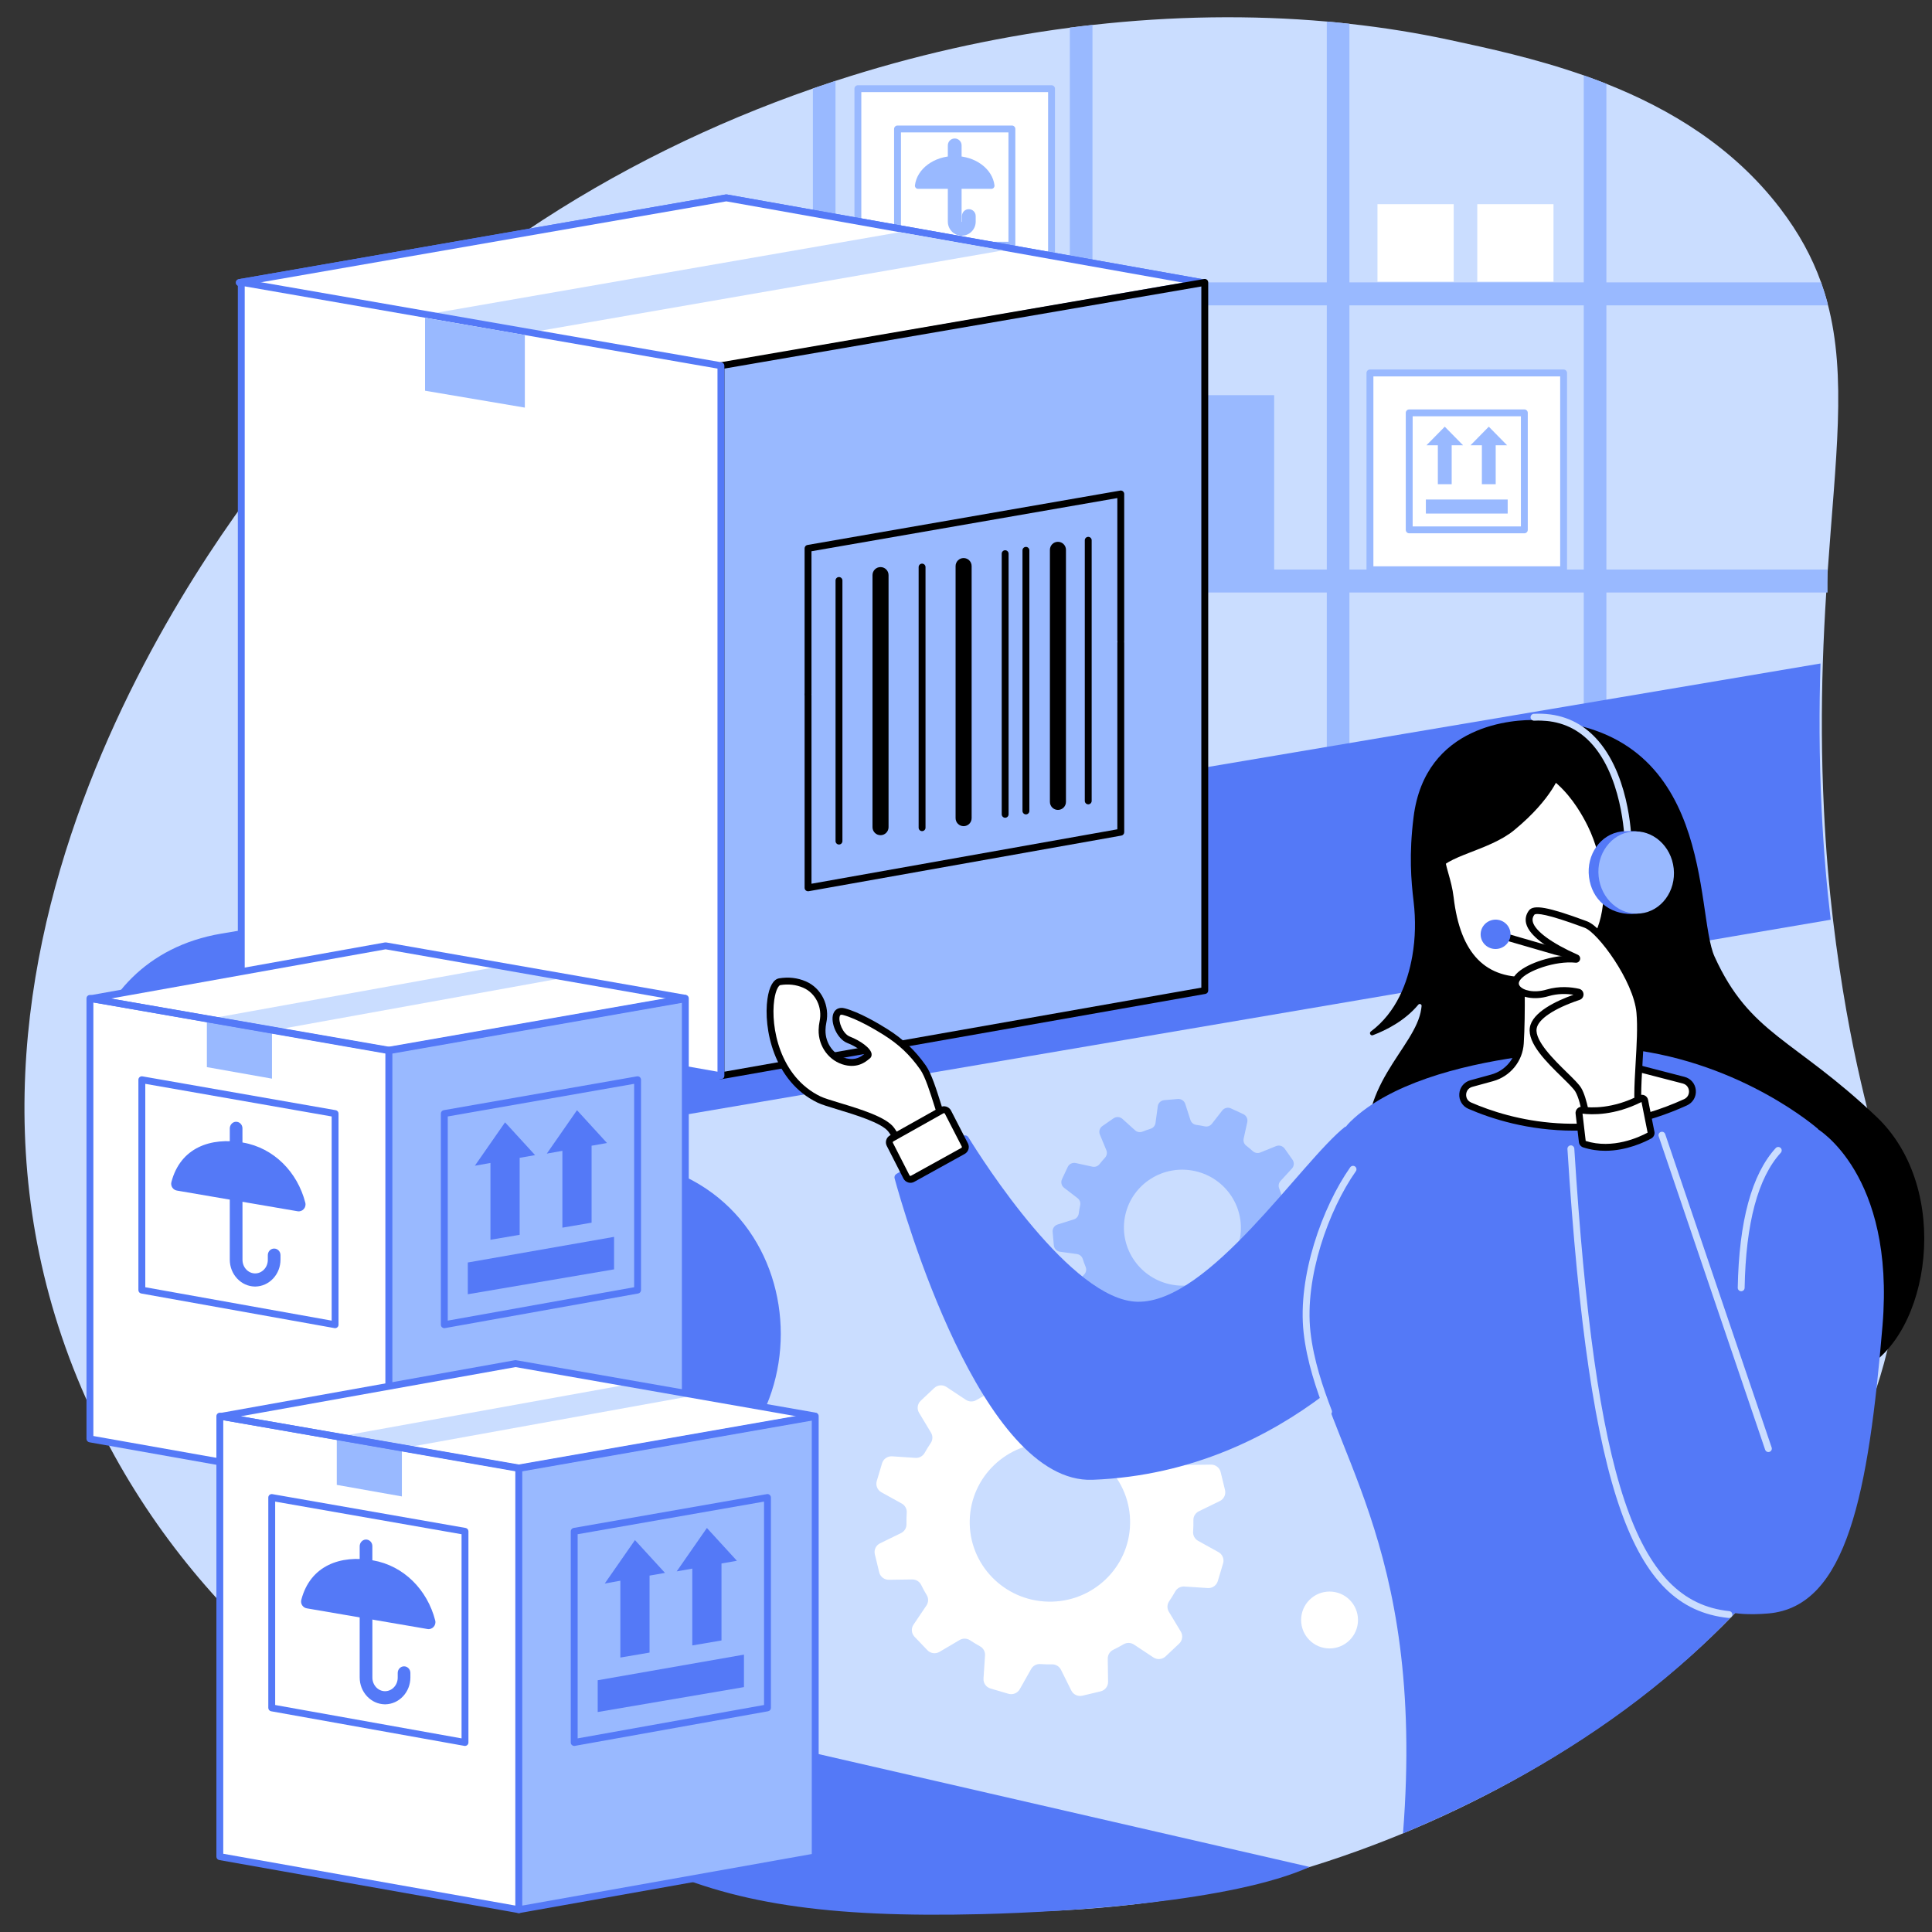 <?xml version="1.0" encoding="utf-8"?>
<!-- Generator: Adobe Illustrator 16.0.0, SVG Export Plug-In . SVG Version: 6.00 Build 0)  -->
<!DOCTYPE svg PUBLIC "-//W3C//DTD SVG 1.1//EN" "http://www.w3.org/Graphics/SVG/1.1/DTD/svg11.dtd">
<svg version="1.1" id="Layer_1" xmlns="http://www.w3.org/2000/svg" xmlns:xlink="http://www.w3.org/1999/xlink" x="0px" y="0px"
	 width="300px" height="300px" viewBox="0 0 300 300" enable-background="new 0 0 300 300" xml:space="preserve">
<rect x="0" y="0" width="300" height="300" fill="#333333" stroke="none"/>
<g id="Warehouse_voice_tasking">
	<path fill="#CADDFF" d="M14.9,220.49c29.562,61.031,105.692,82.619,163.809,74.891c48.146-6.396,101.922-39.75,113.823-83.645
		c6.683-24.639-2.813-26.578-7.906-68.921c-0.608-5.091-1.093-10.712-1.399-16.953c-0.409-8.376-0.401-15.941-0.182-22.834
		c0.124-3.876,0.313-7.543,0.534-11.021c0.063-1.022,0.132-2.03,0.203-3.019c1.238-17.743,3.022-30.488,0-41.891
		c-0.288-1.093-0.623-2.175-1.004-3.247c-1.393-3.897-3.432-7.671-6.341-11.48c-7.316-9.577-17.17-15.465-26.999-19.356
		c-1.175-0.463-2.349-0.9-3.517-1.31c-7.555-2.653-14.913-4.233-20.894-5.518c-5.023-1.079-10.196-1.909-15.49-2.489
		c-1.164-0.132-2.336-0.246-3.513-0.353c-11.724-1.033-23.974-0.865-36.388,0.53c-1.171,0.128-2.342,0.271-3.513,0.424
		c-12.115,1.584-24.358,4.329-36.387,8.259c-1.174,0.385-2.346,0.78-3.514,1.186c-31.035,10.772-60.431,29.505-82.349,56.55
		C33.211,83.452-18.539,151.455,14.9,220.49z"/>
	<g>
		<g>
			<path fill="#99B9FF" d="M245.922,11.705v126.539h3.517V13.014C248.264,12.551,247.09,12.114,245.922,11.705z"/>
			<rect x="86.85" y="88.439" fill="#99B9FF" width="196.931" height="3.566"/>
			<path fill="#99B9FF" d="M86.85,43.851v3.567h196.933v-0.32c-0.288-1.093-0.623-2.175-1.004-3.247H86.85z"/>
			<path fill="#99B9FF" d="M206.025,3.345v134.19h3.513V3.698C208.374,3.566,207.202,3.452,206.025,3.345z"/>
			<path fill="#99B9FF" d="M166.125,4.299v123.99h3.513V3.875C168.467,4.004,167.296,4.146,166.125,4.299z"/>
			<path fill="#99B9FF" d="M126.224,13.744v124.5h3.514V12.558C128.563,12.943,127.392,13.338,126.224,13.744z"/>
		</g>
		<rect x="229.392" y="31.706" fill="#FFFFFF" width="11.835" height="12.028"/>
		<rect x="213.895" y="31.706" fill="#FFFFFF" width="11.835" height="12.028"/>
		<g>
			<g>
				<rect x="212.726" y="57.914" fill="#FFFFFF" width="30.07" height="30.56"/>
				<path fill="#99B9FF" d="M212.191,88.473v-30.56c0-0.295,0.238-0.534,0.534-0.534h30.07c0.295,0,0.534,0.239,0.534,0.534v30.56
					c0,0.295-0.239,0.534-0.534,0.534h-30.07C212.43,89.007,212.191,88.768,212.191,88.473z M242.262,58.447H213.26v29.492h29.002
					V58.447z"/>
			</g>
			<g>
				<path fill="#99B9FF" d="M218.288,82.277V64.109c0-0.295,0.239-0.534,0.534-0.534h17.877c0.295,0,0.534,0.239,0.534,0.534v18.168
					c0,0.295-0.239,0.534-0.534,0.534h-17.877C218.527,82.812,218.288,82.572,218.288,82.277z M236.165,64.644h-16.809v17.1h16.809
					V64.644z"/>
				<rect x="221.409" y="77.564" fill="#99B9FF" width="12.703" height="2.182"/>
				<g>
					<g>
						<rect x="230.106" y="67.701" fill="#99B9FF" width="2.146" height="7.486"/>
						<polygon fill="#99B9FF" points="234.025,69.146 231.18,66.255 228.335,69.146 						"/>
					</g>
					<g>
						<rect x="223.268" y="67.701" fill="#99B9FF" width="2.148" height="7.486"/>
						<polygon fill="#99B9FF" points="227.187,69.146 224.342,66.255 221.497,69.146 						"/>
					</g>
				</g>
			</g>
		</g>
		<rect x="170.643" y="61.362" fill="#99B9FF" width="27.208" height="27.65"/>
		<g>
			<g>
				<rect x="133.212" y="13.771" fill="#FFFFFF" width="30.07" height="30.56"/>
				<path fill="#99B9FF" d="M132.678,44.331v-30.56c0-0.295,0.239-0.534,0.534-0.534h30.07c0.295,0,0.534,0.239,0.534,0.534v30.56
					c0,0.295-0.239,0.534-0.534,0.534h-30.07C132.917,44.865,132.678,44.626,132.678,44.331z M162.748,14.305h-29.002v29.492h29.002
					V14.305z"/>
			</g>
			<g>
				<path fill="#99B9FF" d="M138.833,38.076V20.026c0-0.295,0.239-0.534,0.534-0.534h17.76c0.295,0,0.534,0.239,0.534,0.534v18.049
					c0,0.295-0.239,0.534-0.534,0.534h-17.76C139.073,38.61,138.833,38.371,138.833,38.076z M156.594,20.56h-16.692v16.981h16.692
					V20.56z"/>
				<g>
					<path fill="#99B9FF" d="M142.55,29.322c-0.289,0-0.511-0.257-0.476-0.548c0.306-2.551,2.953-4.544,6.173-4.544
						c3.221,0,5.868,1.993,6.174,4.544c0.034,0.291-0.188,0.548-0.477,0.548H142.55z"/>
					<path fill="#99B9FF" d="M149.342,36.598c1.192,0,2.163-0.978,2.163-2.18v-0.871c0-0.59-0.479-1.068-1.068-1.068
						c-0.589,0-1.068,0.478-1.068,1.068v0.871c0,0.062-0.053,0.062-0.053,0V22.571c0-0.59-0.478-1.067-1.068-1.067
						s-1.068,0.478-1.068,1.067v11.847C147.18,35.62,148.15,36.598,149.342,36.598z"/>
				</g>
			</g>
		</g>
	</g>
	<g>
		<path fill="#5479F7" d="M13.807,164.039c0.537,6.283,1.487,12.588,2.883,18.877c0.142,0.357,0.267,0.738,0.363,1.148
			c1.73,2.748,4.022,5.184,6.889,7.105c2.865,1.922,6.297,3.332,10.302,4.023c5.316,0.918,5.312,8.555-0.003,9.469L24.12,206.5
			c5.628,13.635,13.14,25.895,22.075,36.67l52.356-9.162c15.112-2.574,22.688-14.729,22.688-26.885
			c0-12.08-7.483-24.158-22.481-26.832c-3.303-0.592-3.286-5.336,0.022-5.9l185.489-31.576c-0.608-5.091-1.093-10.712-1.398-16.953
			c-0.41-8.376-0.402-15.941-0.183-22.834L34.327,144.979c-11.566,1.958-18.405,9.917-20.512,18.968
			C13.817,163.977,13.814,164.008,13.807,164.039z"/>
		<path fill="#5479F7" d="M203.357,289.896c-11.903,5.365-37.443,6.992-50.886,7.328c-48.172,1.205-59.684-9.004-93.49-40.508
			L203.357,289.896z"/>
	</g>
	<g>
		<path fill="#FFFFFF" d="M135.845,241.354l0.678,2.795c0.167,0.686,0.791,1.168,1.503,1.158l3.623-0.049
			c0.587-0.008,1.129,0.318,1.387,0.842c0.269,0.545,0.558,1.074,0.867,1.59c0.3,0.5,0.281,1.123-0.044,1.607l-2.011,2.98
			c-0.396,0.586-0.33,1.367,0.162,1.879l1.997,2.086c0.49,0.512,1.273,0.619,1.885,0.256l3.115-1.838
			c0.504-0.299,1.137-0.283,1.624,0.041c0.504,0.334,1.021,0.646,1.552,0.941c0.512,0.283,0.812,0.834,0.773,1.414l-0.238,3.588
			c-0.047,0.703,0.404,1.348,1.088,1.547l2.781,0.816c0.684,0.201,1.415-0.096,1.763-0.711l1.765-3.129
			c0.284-0.504,0.834-0.811,1.416-0.771c0.609,0.041,1.224,0.055,1.84,0.045c0.585-0.01,1.121,0.322,1.379,0.842l1.602,3.223
			c0.314,0.633,1.03,0.965,1.723,0.801l2.82-0.672c0.692-0.164,1.178-0.781,1.167-1.488l-0.05-3.59
			c-0.01-0.582,0.321-1.119,0.85-1.375c0.548-0.266,1.084-0.553,1.603-0.859c0.504-0.297,1.136-0.277,1.622,0.047l3.009,1.994
			c0.592,0.393,1.38,0.326,1.896-0.16l2.104-1.979c0.516-0.486,0.624-1.262,0.259-1.867l-1.856-3.088
			c-0.299-0.496-0.29-1.121,0.034-1.602c0.342-0.506,0.661-1.023,0.96-1.553c0.284-0.506,0.841-0.797,1.423-0.758l3.62,0.236
			c0.71,0.047,1.358-0.4,1.562-1.078l0.822-2.754c0.202-0.678-0.097-1.404-0.719-1.748l-3.158-1.75
			c-0.509-0.281-0.815-0.828-0.778-1.402c0.04-0.605,0.055-1.213,0.044-1.826c-0.011-0.578,0.326-1.109,0.851-1.365l3.25-1.586
			c0.638-0.311,0.975-1.02,0.809-1.707l-0.679-2.795c-0.167-0.686-0.792-1.166-1.504-1.156l-3.623,0.047
			c-0.587,0.01-1.129-0.318-1.387-0.842c-0.27-0.543-0.559-1.074-0.867-1.588c-0.3-0.5-0.28-1.125,0.045-1.607l2.012-2.98
			c0.396-0.588,0.329-1.369-0.163-1.881l-1.996-2.084c-0.49-0.512-1.274-0.619-1.886-0.258l-3.114,1.84
			c-0.501,0.295-1.133,0.287-1.617-0.037c-0.509-0.338-1.032-0.654-1.566-0.951c-0.511-0.281-0.805-0.834-0.766-1.41l0.238-3.586
			c0.047-0.705-0.405-1.348-1.089-1.549l-2.781-0.816c-0.684-0.199-1.415,0.096-1.762,0.711l-1.765,3.131
			c-0.285,0.504-0.835,0.809-1.417,0.77c-0.608-0.041-1.223-0.055-1.841-0.045c-0.584,0.012-1.12-0.322-1.379-0.842l-1.6-3.221
			c-0.316-0.635-1.032-0.967-1.724-0.803l-2.82,0.672c-0.692,0.164-1.178,0.783-1.168,1.488l0.052,3.592
			c0.008,0.582-0.321,1.117-0.85,1.373c-0.55,0.266-1.084,0.553-1.604,0.859c-0.504,0.297-1.135,0.277-1.622-0.045l-3.008-1.994
			c-0.592-0.395-1.38-0.326-1.897,0.16l-2.103,1.977c-0.517,0.486-0.625,1.262-0.26,1.869l1.857,3.088
			c0.301,0.5,0.286,1.125-0.04,1.607c-0.337,0.5-0.655,1.014-0.95,1.537c-0.286,0.51-0.843,0.807-1.428,0.768l-3.619-0.238
			c-0.71-0.047-1.359,0.402-1.562,1.078l-0.823,2.756c-0.202,0.678,0.096,1.402,0.718,1.748l3.159,1.748
			c0.508,0.283,0.816,0.828,0.778,1.404c-0.04,0.604-0.055,1.213-0.043,1.824c0.01,0.58-0.326,1.109-0.85,1.365l-3.25,1.586
			C136.014,239.959,135.678,240.666,135.845,241.354z M150.579,236.098c0.146-6.813,5.839-12.219,12.715-12.07
			c6.877,0.148,12.332,5.793,12.186,12.605c-0.146,6.814-5.839,12.219-12.716,12.07
			C155.889,248.557,150.434,242.912,150.579,236.098z"/>
		<g>
			<path fill="#99B9FF" d="M163.453,191.283l0.187,2.09c0.046,0.514,0.444,0.928,0.959,0.998l2.619,0.355
				c0.424,0.059,0.779,0.354,0.909,0.76c0.134,0.422,0.285,0.836,0.454,1.24c0.16,0.393,0.08,0.842-0.207,1.154l-1.774,1.932
				c-0.35,0.381-0.386,0.951-0.087,1.375l1.215,1.721c0.298,0.422,0.852,0.584,1.332,0.391l2.446-0.992
				c0.396-0.158,0.851-0.08,1.167,0.207c0.328,0.295,0.667,0.578,1.017,0.848c0.339,0.26,0.496,0.689,0.406,1.104l-0.561,2.563
				c-0.111,0.502,0.146,1.016,0.617,1.234l1.917,0.891c0.472,0.219,1.031,0.084,1.35-0.322l1.611-2.066
				c0.26-0.334,0.689-0.492,1.104-0.402c0.437,0.096,0.877,0.172,1.323,0.23c0.423,0.057,0.772,0.355,0.902,0.758l0.808,2.498
				c0.157,0.49,0.638,0.809,1.156,0.764l2.106-0.178c0.518-0.043,0.934-0.438,1.004-0.947l0.352-2.596
				c0.058-0.422,0.354-0.771,0.762-0.9c0.426-0.131,0.843-0.281,1.25-0.445c0.396-0.158,0.85-0.078,1.165,0.209l1.954,1.766
				c0.385,0.346,0.961,0.385,1.386,0.09l1.731-1.199c0.426-0.295,0.587-0.844,0.39-1.32l-1.005-2.428
				c-0.161-0.391-0.088-0.842,0.199-1.152c0.301-0.326,0.588-0.666,0.859-1.016c0.261-0.334,0.694-0.484,1.11-0.395l2.584,0.566
				c0.507,0.109,1.024-0.145,1.243-0.609l0.894-1.898c0.218-0.467,0.082-1.023-0.33-1.338l-2.088-1.605
				c-0.337-0.258-0.5-0.686-0.409-1.098c0.094-0.43,0.17-0.867,0.229-1.311c0.056-0.42,0.354-0.766,0.762-0.893l2.516-0.791
				c0.495-0.156,0.813-0.631,0.768-1.146l-0.186-2.088c-0.046-0.514-0.443-0.928-0.959-0.998l-2.618-0.357
				c-0.425-0.059-0.781-0.352-0.91-0.758c-0.135-0.422-0.286-0.836-0.453-1.24c-0.162-0.393-0.081-0.842,0.206-1.154l1.774-1.934
				c0.35-0.381,0.386-0.949,0.087-1.373l-1.215-1.721c-0.299-0.422-0.853-0.584-1.333-0.391l-2.446,0.99
				c-0.394,0.158-0.848,0.084-1.162-0.201c-0.331-0.299-0.673-0.584-1.027-0.855c-0.337-0.258-0.489-0.689-0.398-1.102l0.561-2.561
				c0.109-0.504-0.146-1.016-0.618-1.236l-1.918-0.889c-0.471-0.219-1.031-0.084-1.348,0.322l-1.613,2.066
				c-0.259,0.332-0.688,0.492-1.104,0.402c-0.435-0.096-0.877-0.174-1.322-0.232c-0.423-0.055-0.773-0.354-0.903-0.758l-0.807-2.496
				c-0.158-0.49-0.639-0.809-1.155-0.766l-2.107,0.18c-0.518,0.043-0.935,0.438-1.004,0.947l-0.352,2.596
				c-0.058,0.42-0.354,0.771-0.762,0.898c-0.426,0.133-0.843,0.281-1.25,0.445c-0.396,0.16-0.851,0.078-1.166-0.207l-1.954-1.766
				c-0.385-0.348-0.959-0.385-1.385-0.09l-1.731,1.199c-0.426,0.295-0.588,0.842-0.391,1.318l1.006,2.43
				c0.163,0.393,0.084,0.844-0.204,1.158c-0.297,0.322-0.582,0.658-0.852,1.004c-0.261,0.336-0.695,0.488-1.112,0.398l-2.586-0.564
				c-0.507-0.109-1.024,0.143-1.242,0.609l-0.892,1.898c-0.221,0.467-0.084,1.021,0.327,1.338l2.089,1.605
				c0.337,0.258,0.5,0.684,0.41,1.096c-0.095,0.432-0.172,0.869-0.229,1.313c-0.055,0.418-0.355,0.764-0.762,0.893l-2.516,0.791
				C163.727,190.295,163.407,190.77,163.453,191.283z M174.652,189.088c0.845-4.898,5.536-8.18,10.48-7.328
				s8.268,5.514,7.424,10.414c-0.845,4.898-5.537,8.18-10.481,7.328C177.132,198.65,173.809,193.988,174.652,189.088z"/>
		</g>
	</g>
	<g>
		<g>
			<g>
				<g>
					<polygon fill="#FFFFFF" points="186.77,43.895 111.932,56.893 37.159,43.878 112.781,30.724 					"/>
					<path fill="#5479F7" d="M111.84,57.418L37.067,44.404c-0.256-0.044-0.442-0.267-0.442-0.526c0-0.26,0.187-0.481,0.442-0.526
						l75.622-13.155c0.061-0.01,0.124-0.01,0.185,0l73.99,13.171c0.254,0.045,0.439,0.268,0.439,0.526
						c0,0.259-0.188,0.481-0.441,0.525l-74.839,12.998c-0.029,0.005-0.06,0.008-0.091,0.008
						C111.901,57.426,111.871,57.424,111.84,57.418z M112.779,31.266L40.274,43.878l71.658,12.472l71.754-12.463L112.779,31.266z"/>
				</g>
				<g>
					<polygon fill="#FFFFFF" points="186.77,43.895 111.932,56.893 37.159,43.878 112.781,30.724 					"/>
					<path fill="#5479F7" d="M111.84,57.418L37.067,44.404c-0.256-0.044-0.442-0.267-0.442-0.526c0-0.26,0.187-0.481,0.442-0.526
						l75.622-13.155c0.061-0.01,0.124-0.01,0.185,0l73.99,13.171c0.254,0.045,0.439,0.268,0.439,0.526
						c0,0.259-0.188,0.481-0.441,0.525l-74.839,12.998c-0.029,0.005-0.06,0.008-0.091,0.008
						C111.901,57.426,111.871,57.424,111.84,57.418z M112.779,31.266L40.274,43.878l71.658,12.472l71.754-12.463L112.779,31.266z"/>
				</g>
				<polygon fill="#CADDFF" points="155.759,38.877 82.882,51.535 66.104,48.854 139.708,36.051 				"/>
				<g>
					<polygon fill="#99B9FF" points="111.946,167.049 111.946,56.785 187.077,43.849 187.077,153.811 					"/>
					<path d="M111.603,167.457c-0.121-0.102-0.19-0.252-0.19-0.408V56.785c0-0.261,0.187-0.482,0.443-0.526l75.131-12.936
						c0.154-0.026,0.314,0.017,0.435,0.118c0.12,0.102,0.19,0.251,0.19,0.409v109.962c0,0.258-0.187,0.48-0.442,0.525
						l-75.131,13.238c-0.03,0.004-0.062,0.008-0.092,0.008C111.822,167.582,111.699,167.539,111.603,167.457z M186.543,44.482
						L112.48,57.234v109.178l74.063-13.051V44.482z"/>
					<g>
						<g>
							<path d="M125.472,138.397c0.031,0,0.063-0.002,0.094-0.008l48.562-8.641c0.255-0.045,0.44-0.267,0.44-0.526V99.829
								c0-0.294-0.238-0.534-0.534-0.534c-0.295,0-0.534,0.239-0.534,0.534v28.945l-47.493,8.452v-29.273
								c0-0.295-0.24-0.534-0.534-0.534c-0.295,0-0.534,0.239-0.534,0.534v29.911c0,0.158,0.071,0.308,0.191,0.409
								C125.226,138.354,125.347,138.397,125.472,138.397z"/>
						</g>
						<path d="M125.472,108.256c0.294,0,0.534-0.239,0.534-0.534V85.599l47.493-8.259v22.116c0,0.295,0.239,0.534,0.534,0.534
							c0.296,0,0.534-0.239,0.534-0.534V76.705c0-0.158-0.07-0.307-0.19-0.408c-0.12-0.102-0.279-0.147-0.435-0.118l-48.562,8.444
							c-0.255,0.044-0.443,0.266-0.443,0.526v22.572C124.938,108.017,125.177,108.256,125.472,108.256z"/>
						<g>
							<path d="M168.981,124.896c0.294,0,0.533-0.239,0.533-0.534V83.895c0-0.295-0.239-0.534-0.533-0.534
								c-0.295,0-0.534,0.239-0.534,0.534v40.467C168.447,124.657,168.687,124.896,168.981,124.896z"/>
							<path d="M163.03,85.377c0-0.688,0.557-1.246,1.246-1.246c0.687,0,1.246,0.558,1.246,1.246l-0.001,39.14
								c0,0.688-0.559,1.246-1.245,1.246c-0.689,0-1.246-0.558-1.246-1.246V85.377z"/>
							<path d="M159.305,126.457c0.295,0,0.534-0.239,0.534-0.534V85.455c0-0.295-0.239-0.534-0.534-0.534s-0.534,0.239-0.534,0.534
								v40.467C158.771,126.217,159.01,126.457,159.305,126.457z"/>
							<path d="M156.08,126.977c0.294,0,0.533-0.239,0.533-0.534V85.976c0-0.295-0.239-0.534-0.533-0.534
								c-0.295,0-0.534,0.239-0.534,0.534v40.467C155.546,126.737,155.785,126.977,156.08,126.977z"/>
							<path d="M148.383,87.901c0-0.688,0.558-1.246,1.246-1.246s1.246,0.558,1.246,1.246v39.14c0,0.688-0.559,1.246-1.246,1.246
								c-0.688,0-1.246-0.558-1.246-1.246L148.383,87.901z"/>
							<path d="M143.179,129.057c0.295,0,0.534-0.239,0.534-0.534V88.056c0-0.294-0.239-0.534-0.534-0.534
								c-0.295,0-0.534,0.239-0.534,0.534v40.467C142.645,128.818,142.883,129.057,143.179,129.057z"/>
							<path d="M135.482,89.302c0-0.688,0.558-1.246,1.246-1.246c0.688,0,1.246,0.558,1.246,1.246v39.14
								c0,0.688-0.558,1.246-1.246,1.246s-1.246-0.558-1.246-1.246V89.302z"/>
							<path d="M130.277,131.138c0.295,0,0.534-0.239,0.534-0.534V90.137c0-0.295-0.239-0.534-0.534-0.534s-0.534,0.239-0.534,0.534
								v40.467C129.743,130.899,129.982,131.138,130.277,131.138z"/>
						</g>
					</g>
				</g>
				<g>
					<g>
						<polygon fill="#FFFFFF" points="111.946,167.049 111.946,56.785 37.466,43.833 37.466,153.875 						"/>
						<path fill="#5479F7" d="M111.854,167.574L37.373,154.4c-0.255-0.045-0.44-0.268-0.44-0.525V43.833
							c0-0.158,0.069-0.307,0.189-0.409c0.121-0.102,0.28-0.146,0.436-0.117l74.479,12.952c0.255,0.044,0.443,0.266,0.443,0.526
							v110.264c0,0.156-0.071,0.307-0.191,0.408c-0.097,0.082-0.218,0.125-0.342,0.125
							C111.915,167.582,111.884,167.578,111.854,167.574z M38,44.467v108.961l73.412,12.984V57.233L38,44.467z"/>
					</g>
					<polygon fill="#99B9FF" points="66,49.346 66,60.671 81.496,63.294 81.496,52.016 					"/>
				</g>
			</g>
		</g>
	</g>
	<circle fill="#FFFFFF" cx="206.453" cy="251.553" r="4.416"/>
	<g>
		<path d="M291.397,173.428c-12.855-12.213-19.649-12.764-25.16-24.884c-3.096-6.812,0.276-35.627-27.547-36.729
			c-3.589-0.143-17.385,0.612-19.19,15.059c-0.729,5.821-0.382,9.87,0.006,13.132c0.333,2.813,0.284,5.663-0.204,8.454
			c-0.719,4.111-2.458,8.732-6.436,11.707c-0.309,0.23-0.043,0.715,0.318,0.578c2.065-0.783,4.973-2.244,7.052-4.742
			c0.184-0.223,0.542-0.066,0.508,0.219c-0.017,0.135-0.033,0.27-0.051,0.402c-0.801,6.109-10.652,12.213-7.896,24.059
			c2.754,11.846,65.929,37.189,76.396,31.955S303.239,184.678,291.397,173.428z"/>
		<g>
			<path fill="#5479F7" d="M209.729,174.125c-4.407,4.262-8.023,18.365-6.415,32.75c1.979,17.711,18.152,31.902,14.544,77.814
				c25.896-10.84,50.095-27.447,65.106-51.844l-0.674-57.555c0,0-11.665-10.266-29.397-12.365
				C252.894,162.926,221.836,162.418,209.729,174.125z"/>
			<path fill="#5479F7" d="M244.61,178.207c0,0,7.349,1.867,12.716-2.1l14.466,42.93c0,0-7.122-40.623,10.377-43.773
				c0,0,12.12,7.025,10.146,30.578c-2.171,25.893-5.475,43.645-17.724,44.695C262.343,251.586,247.876,246.92,244.61,178.207z"/>
			<path fill="#5479F7" d="M139.205,182.279l10.325-5.895c0.292-0.168,0.663-0.074,0.839,0.213
				c2.238,3.631,15.989,25.268,26.205,25.537c11.152,0.293,25.479-21.82,32.344-27.215l9.133,29.451c0,0-17.229,24.225-48.398,25.41
				c-17.311,0.66-29.397-41.865-30.74-46.799C138.837,182.709,138.958,182.42,139.205,182.279z"/>
			<path fill="#CADDFF" d="M268.465,251.24c0.27,0,0.502-0.203,0.53-0.479c0.03-0.293-0.183-0.557-0.477-0.586
				c-14.522-1.504-20.818-20.299-24.061-71.822c-0.02-0.295-0.271-0.514-0.567-0.5c-0.294,0.018-0.518,0.273-0.499,0.566
				c1.715,27.252,4.356,45.117,8.314,56.221c3.806,10.676,8.957,15.797,16.703,16.598C268.428,251.24,268.445,251.24,268.465,251.24
				z"/>
			<path fill="#CADDFF" d="M206.295,219.734c0.063,0,0.128-0.012,0.189-0.035c0.276-0.105,0.414-0.414,0.309-0.689
				c-1.357-3.557-2.812-7.785-3.304-12.195c-0.945-8.453,2.829-18.947,7.046-24.943c0.17-0.242,0.113-0.574-0.129-0.744
				c-0.241-0.17-0.574-0.111-0.744,0.129c-4.333,6.162-8.21,16.961-7.235,25.678c0.507,4.529,1.987,8.838,3.369,12.457
				C205.877,219.604,206.08,219.734,206.295,219.734z"/>
			<path fill="#CADDFF" d="M274.594,225.475c0.057,0,0.115-0.01,0.172-0.029c0.278-0.094,0.429-0.398,0.334-0.676l-16.529-48.666
				c-0.095-0.279-0.396-0.43-0.678-0.334c-0.278,0.094-0.429,0.396-0.333,0.678l16.529,48.666
				C274.163,225.334,274.372,225.475,274.594,225.475z"/>
			<path fill="#CADDFF" d="M270.372,200.502c0.29,0,0.528-0.232,0.533-0.523c0.184-10.053,2.072-17.111,5.614-20.982
				c0.199-0.219,0.184-0.555-0.033-0.754c-0.218-0.201-0.557-0.186-0.755,0.031c-3.723,4.07-5.706,11.365-5.894,21.686
				c-0.005,0.295,0.229,0.537,0.523,0.543C270.365,200.502,270.369,200.502,270.372,200.502z"/>
		</g>
		<g>
			<g>
				<path fill="#FFFFFF" d="M147.47,176.887c-1.426-3.098-2.698-9.076-4.148-11.131c-1.449-2.055-3.152-3.836-5.86-5.537
					c-1.391-0.871-4.229-2.545-6.407-3.129c-2.176-0.582-1.224,3.621,0.727,4.375c1.952,0.752,3.455,2.129,2.921,2.498
					c-0.372,0.256-1.406,1.373-3.399,0.895c-2.232-0.535-3.711-2.637-3.655-4.932c0.009-0.396,0.049-0.801,0.134-1.193
					c0.515-2.396-0.611-4.887-2.862-5.854c-1.064-0.457-2.346-0.688-3.848-0.438c-2.38,0.393-2.949,13.939,6.125,18.305
					c1.878,0.904,9.612,2.494,11.203,4.689c1.592,2.195,2.736,5.295,2.736,5.295L147.47,176.887z"/>
				<path d="M140.635,180.914c-0.011-0.029-1.136-3.055-2.667-5.166c-0.999-1.377-5.151-2.637-7.898-3.471
					c-1.392-0.422-2.492-0.756-3.104-1.051c-6.888-3.313-8.438-11.646-7.797-16.121c0.273-1.91,0.918-3.043,1.817-3.191
					c1.457-0.24,2.851-0.082,4.145,0.475c2.42,1.041,3.754,3.756,3.173,6.457c-0.071,0.332-0.112,0.699-0.122,1.094
					c-0.05,2.086,1.315,3.936,3.246,4.4c1.494,0.357,2.326-0.309,2.773-0.666c0.003-0.002,0.008-0.006,0.011-0.01
					c-0.259-0.363-1.208-1.156-2.624-1.701c-1.62-0.625-2.652-3.146-2.211-4.502c0.254-0.777,0.95-1.117,1.815-0.885
					c2.223,0.594,5.059,2.254,6.552,3.191c2.488,1.561,4.342,3.313,6.013,5.68c0.876,1.242,1.638,3.67,2.445,6.24
					c0.567,1.809,1.154,3.678,1.751,4.977l0.2,0.434l-7.295,4.424L140.635,180.914z M145.184,172.008
					c-0.746-2.379-1.518-4.84-2.298-5.943c-1.606-2.277-3.313-3.891-5.708-5.393c-1.161-0.729-4.094-2.486-6.26-3.064
					c-0.426-0.113-0.478,0.045-0.523,0.186c-0.259,0.797,0.452,2.736,1.58,3.172c1.57,0.605,3.257,1.775,3.366,2.686
					c0.036,0.307-0.085,0.58-0.334,0.752c-0.037,0.025-0.083,0.063-0.137,0.105c-0.505,0.404-1.686,1.35-3.689,0.869
					c-2.418-0.58-4.127-2.879-4.065-5.465c0.012-0.461,0.061-0.895,0.146-1.293c0.474-2.203-0.599-4.41-2.552-5.25
					c-1.103-0.473-2.296-0.609-3.549-0.402c-0.203,0.035-0.698,0.639-0.934,2.289c-0.598,4.176,0.829,11.943,7.203,15.01
					c0.538,0.258,1.656,0.598,2.952,0.99c3.227,0.979,7.243,2.197,8.453,3.865c1.207,1.666,2.149,3.797,2.568,4.824l5.391-3.271
					C146.236,175.359,145.703,173.658,145.184,172.008z"/>
			</g>
			<g>
				<path fill="#FFFFFF" d="M138.454,176.773l7.784-4.369c0.344-0.193,0.78-0.063,0.961,0.289l2.62,5.092
					c0.172,0.336,0.047,0.746-0.283,0.928l-7.822,4.328c-0.344,0.191-0.779,0.059-0.958-0.293l-2.581-5.051
					C138.004,177.363,138.127,176.955,138.454,176.773z"/>
				<path d="M141.017,183.609c-0.322-0.098-0.583-0.316-0.737-0.617l-2.581-5.053c-0.302-0.59-0.085-1.307,0.494-1.633l7.783-4.367
					c0.294-0.166,0.635-0.203,0.958-0.105c0.322,0.096,0.585,0.314,0.74,0.615l2.62,5.092c0.307,0.594,0.088,1.314-0.5,1.641
					l-7.821,4.326c-0.185,0.104-0.388,0.156-0.594,0.156C141.257,183.664,141.136,183.645,141.017,183.609z M146.499,172.869
					l-7.784,4.369c-0.077,0.043-0.105,0.139-0.065,0.217l2.58,5.051c0.028,0.053,0.073,0.074,0.098,0.082
					c0.031,0.01,0.077,0.014,0.127-0.014l7.822-4.328c0.078-0.043,0.107-0.139,0.066-0.217l-2.62-5.092
					c-0.028-0.053-0.073-0.074-0.098-0.082c-0.011-0.004-0.028-0.006-0.048-0.006C146.555,172.85,146.527,172.854,146.499,172.869z"
					/>
			</g>
		</g>
		<g>
			<g>
				<path fill="#FFFFFF" d="M236.119,148.543c0,0,0.292,8.078-0.045,13.464c-0.158,2.539-1.926,4.689-4.379,5.361l-3.226,0.885
					c-1.662,0.455-1.825,2.746-0.245,3.434c6.235,2.707,18.768,6.17,33.498-0.521c1.572-0.715,1.387-3.002-0.284-3.436l-6.353-1.645
					c-2.361-0.613-4.111-2.598-4.424-5.018L248.24,142.3L236.119,148.543z"/>
				<path d="M228.013,172.178c-0.932-0.404-1.486-1.32-1.414-2.332s0.75-1.838,1.73-2.107l3.226-0.883
					c2.24-0.615,3.844-2.576,3.987-4.881c0.331-5.297,0.048-13.332,0.044-13.412l-0.012-0.339l13.099-6.748L251.191,161
					c0.285,2.215,1.867,4.008,4.028,4.568l6.352,1.646c0.979,0.254,1.669,1.068,1.756,2.074c0.088,1.014-0.455,1.939-1.384,2.361
					c-6.38,2.898-12.354,3.914-17.597,3.914C237.313,175.564,231.599,173.734,228.013,172.178z M236.665,148.864
					c0.05,1.594,0.238,8.451-0.058,13.177c-0.172,2.76-2.09,5.107-4.771,5.844l-3.227,0.885c-0.649,0.178-0.915,0.713-0.946,1.152
					c-0.032,0.441,0.156,1.008,0.774,1.275c6.095,2.648,18.495,6.1,33.063-0.518c0.62-0.283,0.801-0.855,0.762-1.299
					c-0.038-0.438-0.31-0.965-0.96-1.133l-6.351-1.646c-2.585-0.67-4.479-2.814-4.819-5.465l-2.324-18.014L236.665,148.864z"/>
			</g>
			<g>
				<path fill="#FFFFFF" d="M227.623,122.279c-2.561,2.708-3.887,6.354-3.878,10.081c0.004,2.116,1.109,4.163,1.447,7.047
					c0.872,7.438,4.024,13.38,12.635,12.794c0,0,10.336-0.561,11.599-11.645c0,0,0.605-5.586-1.92-11.479
					c-1.695-3.956-6.498-11.952-13.935-10.268C231.015,119.388,229.071,120.746,227.623,122.279z"/>
				<path d="M224.662,139.469c-0.154-1.321-0.473-2.449-0.779-3.54c-0.345-1.223-0.669-2.378-0.672-3.568
					c-0.01-3.983,1.42-7.694,4.023-10.449c1.769-1.871,3.86-3.09,6.219-3.624c8.685-1.967,13.639,8.467,14.544,10.578
					c2.552,5.953,1.984,11.514,1.959,11.75c-1.299,11.401-11.993,12.112-12.093,12.118c-0.401,0.027-0.793,0.041-1.177,0.041
					C229.741,152.775,225.699,148.304,224.662,139.469z M233.688,119.33c-2.147,0.487-4.058,1.602-5.677,3.316
					c-2.416,2.555-3.741,6.004-3.733,9.712c0.002,1.043,0.295,2.081,0.632,3.282c0.305,1.078,0.648,2.3,0.813,3.705
					c1.029,8.775,4.976,12.81,12.075,12.323c0.403-0.021,9.902-0.682,11.097-11.169c0.006-0.054,0.557-5.526-1.88-11.211
					c-0.776-1.812-4.727-10.173-11.439-10.173C234.969,119.114,234.34,119.182,233.688,119.33z"/>
			</g>
		</g>
		<path d="M242.27,120.072c0,0-1.103,3.867-7.155,8.84c-3.93,3.227-10.77,3.962-11.927,6.594c0,0-4.209-15.995,9.4-17.819
			C246.198,115.863,242.27,120.072,242.27,120.072z"/>
		<g>
			<path d="M243.861,148.577c3.339,0,6.473-1.89,7.987-5.037l1.706-3.547l-0.962-0.462l-1.707,3.547
				c-1.662,3.454-5.54,5.185-9.221,4.117l-8.367-2.427l-0.297,1.026l8.366,2.427C242.197,148.461,243.035,148.577,243.861,148.577z"
				/>
			<path fill="#CADDFF" d="M252.793,130.988c0.004,0,0.008,0,0.012,0c0.294-0.006,0.528-0.25,0.522-0.545
				c-0.01-0.447-0.3-11.008-6.171-16.476c-2.415-2.251-5.434-3.304-8.981-3.127c-0.294,0.015-0.521,0.265-0.507,0.56
				c0.014,0.295,0.267,0.517,0.56,0.507c3.242-0.162,6.004,0.795,8.201,2.841c5.543,5.165,5.828,15.613,5.831,15.718
				C252.266,130.757,252.503,130.988,252.793,130.988z"/>
			
				<ellipse transform="matrix(-0.992 0.126 -0.126 -0.992 480.92 259.605)" fill="#5479F7" cx="232.282" cy="144.952" rx="2.321" ry="2.28"/>
			<path fill="#5479F7" d="M246.742,136.195c-0.443-3.504,1.802-6.673,5.014-7.08c0.353-0.044,1.658-0.078,2.002-0.055
				c2.788,0.188,4.224,2.543,4.617,5.663c0.427,3.364-0.855,6.507-3.863,7.105c-0.125,0.025-1.016,0.097-1.144,0.097
				C249.846,141.936,247.186,139.698,246.742,136.195z"/>
			
				<ellipse transform="matrix(-0.994 0.106 -0.106 -0.994 520.862 243.209)" fill="#99B9FF" cx="253.962" cy="135.459" rx="5.863" ry="6.394"/>
		</g>
		<g>
			<g>
				<path fill="#FFFFFF" d="M237.845,141.693c0.762-1.005,6.183,1.05,8.398,1.867c2.217,0.817,7.933,8.517,8.399,13.649
					s-1.05,13.766,0.117,16.799c0,0-2.801,2.566-8.049,1.865c0,0-0.584-4.898-1.634-6.648s-7.467-6.416-6.999-9.564
					c0.354-2.393,4.87-4.176,7.03-4.898c0.348-0.117,0.325-0.619-0.032-0.699c-1.108-0.248-2.881-0.449-4.782,0.113
					c-3.15,0.934-5.949-0.584-4.666-2.334c1.151-1.57,5.778-3.234,9.076-2.884c0.137,0.014,0.187-0.169,0.061-0.224
					C242.197,147.603,235.775,144.421,237.845,141.693z"/>
				<path d="M246.64,176.404l-0.411-0.055l-0.048-0.412c-0.006-0.049-0.582-4.807-1.563-6.438c-0.289-0.482-1.152-1.328-2.065-2.223
					c-2.391-2.34-5.366-5.252-5.003-7.697c0.357-2.416,4.161-4.18,6.783-5.115c-1.047-0.166-2.429-0.209-3.888,0.223
					c-2.193,0.648-4.492,0.225-5.347-0.99c-0.465-0.66-0.428-1.451,0.099-2.17c1.112-1.519,4.607-2.862,7.642-3.109
					c-2.449-1.23-5.353-3.058-5.854-4.994c-0.187-0.724-0.036-1.434,0.435-2.054c0.716-0.947,3.003-0.531,8.732,1.586l0.277,0.103
					c2.618,0.964,8.275,8.921,8.746,14.101c0.204,2.248,0.036,5.133-0.126,7.924c-0.203,3.496-0.414,7.111,0.209,8.732l0.132,0.34
					l-0.27,0.244c-0.106,0.1-2.377,2.131-6.614,2.131C247.922,176.531,247.299,176.492,246.64,176.404z M253.982,165.021
					c0.161-2.752,0.325-5.596,0.128-7.764c-0.447-4.936-5.994-12.439-8.052-13.197l-0.276-0.103
					c-5.574-2.059-7.169-2.191-7.519-1.934c-0.273,0.363-0.351,0.723-0.244,1.132c0.37,1.429,2.972,3.332,6.96,5.089
					c0.298,0.13,0.452,0.449,0.369,0.762c-0.083,0.313-0.376,0.521-0.699,0.48c-3.111-0.329-7.55,1.251-8.591,2.67
					c-0.337,0.459-0.211,0.746-0.086,0.924c0.508,0.725,2.247,1.152,4.17,0.582c1.993-0.592,3.846-0.393,5.05-0.123
					c0.396,0.088,0.676,0.422,0.697,0.828c0.021,0.408-0.226,0.77-0.612,0.898c-3.959,1.326-6.453,2.996-6.671,4.469
					c-0.283,1.906,2.712,4.838,4.693,6.779c1.047,1.023,1.876,1.834,2.235,2.436c0.921,1.535,1.481,5.195,1.651,6.441
					c3.8,0.395,6.188-1.027,6.948-1.574C253.582,171.898,253.777,168.551,253.982,165.021z M244.55,149.223
					c0-0.001-0.001-0.001-0.002-0.001C244.55,149.222,244.55,149.222,244.55,149.223z"/>
			</g>
			<g>
				<path fill="#FFFFFF" d="M245.684,172.385c1.323,0.184,4.834,0.373,9.078-1.805c0.258-0.131,0.572,0.023,0.629,0.307l0.985,4.951
					c0.037,0.189-0.049,0.379-0.217,0.471c-1.146,0.629-5.623,2.82-10.158,1.35c-0.162-0.055-0.278-0.199-0.298-0.369l-0.517-4.418
					C245.153,172.584,245.397,172.344,245.684,172.385z"/>
				<path d="M245.836,178.166c-0.358-0.117-0.618-0.438-0.663-0.814l-0.517-4.418c-0.035-0.303,0.069-0.598,0.287-0.811
					c0.217-0.213,0.515-0.311,0.813-0.268c1.266,0.178,4.652,0.359,8.761-1.75c0.272-0.139,0.587-0.143,0.864-0.01
					s0.473,0.385,0.532,0.688l0.985,4.951c0.084,0.418-0.111,0.838-0.484,1.043c-0.973,0.535-3.81,1.916-7.158,1.916
					C248.155,178.693,247,178.543,245.836,178.166z M254.892,171.115c-4.207,2.123-7.722,1.996-9.16,1.814l0.495,4.238
					c4.202,1.332,8.342-0.604,9.612-1.293L254.892,171.115z M245.61,172.912L245.61,172.912L245.61,172.912z"/>
			</g>
		</g>
	</g>
	<g>
		<g>
			<path fill="#FFFFFF" d="M14.154,155.059l46.247,8.084l45.876-8.037c0.064-0.01,0.064-0.104,0-0.115l-46.401-8.125L14.154,155.059
				z"/>
			<polygon fill="#CADDFF" points="77.505,150.072 32.535,158.188 42.631,159.953 87.625,151.818 			"/>
			<g>
				<polygon fill="#FFFFFF" points="60.393,231.664 60.393,163.076 13.964,155.029 13.964,223.43 				"/>
				<polygon fill="#99B9FF" points="42.234,167.494 42.234,159.873 32.124,158.121 32.124,165.703 				"/>
				<path fill="#5479F7" d="M60.299,232.189l-46.428-8.234c-0.254-0.045-0.441-0.268-0.441-0.525v-68.4
					c0-0.158,0.07-0.307,0.19-0.408s0.279-0.145,0.436-0.117l46.428,8.045c0.255,0.045,0.443,0.268,0.443,0.527v68.588
					c0,0.158-0.07,0.309-0.191,0.41c-0.097,0.08-0.218,0.123-0.342,0.123C60.361,232.197,60.33,232.195,60.299,232.189z
					 M14.498,155.664v67.318l45.36,8.045v-67.502L14.498,155.664z"/>
				<g>
					<path fill="#5479F7" d="M51.939,206.229l-30.009-5.375c-0.255-0.045-0.44-0.268-0.44-0.525v-32.666
						c0-0.158,0.07-0.309,0.19-0.41c0.122-0.102,0.281-0.143,0.437-0.117l30.008,5.254c0.257,0.043,0.442,0.266,0.442,0.525v32.789
						c0,0.158-0.07,0.309-0.191,0.41c-0.097,0.08-0.218,0.125-0.343,0.125C52.003,206.238,51.97,206.234,51.939,206.229z
						 M22.559,168.297v31.584l28.941,5.186v-31.703L22.559,168.297z"/>
					<g>
						<g>
							<path fill="#5479F7" d="M39.61,199.775h-0.023c-0.007,0-0.013-0.002-0.02-0.002c-1.034-0.02-2.001-0.455-2.732-1.23
								c-0.744-0.789-1.154-1.836-1.154-2.949V175.23c0-0.531,0.39-0.988,0.885-1.039c0.272-0.027,0.543,0.063,0.747,0.248
								c0.213,0.193,0.335,0.473,0.335,0.766l0.007,20.42c0,0.568,0.208,1.102,0.585,1.5c0.366,0.389,0.851,0.605,1.365,0.611
								c0.004,0,0.008,0,0.011,0c0.522,0,1.015-0.217,1.387-0.611c0.377-0.398,0.584-0.934,0.584-1.5v-0.727
								c0-0.27,0.099-0.521,0.28-0.715c0.187-0.197,0.437-0.307,0.704-0.307c0.542,0,0.982,0.457,0.984,1.018l0.001,0.695
								c0.001,1.113-0.409,2.162-1.153,2.951c-0.728,0.771-1.69,1.207-2.719,1.232c-0.01,0-0.024,0.002-0.035,0.002
								C39.634,199.775,39.623,199.775,39.61,199.775z"/>
						</g>
						<g>
							<path fill="#5479F7" d="M27.466,184.871c-0.613-0.105-1.009-0.719-0.851-1.324c1.396-5.342,6.097-6.998,11.108-6.131
								c4.821,0.836,8.468,4.596,9.684,9.334c0.193,0.756-0.439,1.463-1.203,1.332L27.466,184.871z"/>
						</g>
					</g>
				</g>
			</g>
			<g>
				<polygon fill="#99B9FF" points="60.393,231.664 60.393,163.076 106.418,155.02 106.418,223.469 				"/>
				<path fill="#5479F7" d="M60.05,232.074c-0.122-0.102-0.191-0.252-0.191-0.41v-68.588c0-0.26,0.187-0.482,0.442-0.527
					l46.025-8.057c0.155-0.025,0.314,0.016,0.435,0.119c0.122,0.102,0.19,0.25,0.19,0.408v68.449c0,0.26-0.185,0.48-0.439,0.527
					l-46.025,8.193c-0.032,0.006-0.063,0.008-0.094,0.008C60.268,232.197,60.146,232.154,60.05,232.074z M105.884,155.654
					l-44.958,7.869v67.502l44.958-8.004V155.654z"/>
				<g>
					<g>
						<g>
							<g>
								<g>
									<polygon fill="#5479F7" points="95.353,192.059 95.353,197.104 72.641,200.971 72.641,196.039 									"/>
								</g>
							</g>
						</g>
						<g>
							<g>
								<g>
									<g>
										<polygon fill="#5479F7" points="73.737,181.014 78.426,174.275 83.087,179.367 80.693,179.787 80.693,191.74 
											76.157,192.512 76.157,180.582 										"/>
									</g>
								</g>
							</g>
							<g>
								<g>
									<g>
										<polygon fill="#5479F7" points="84.907,179.133 89.596,172.393 94.256,177.486 91.863,177.906 91.863,189.857 
											87.327,190.631 87.327,178.701 										"/>
									</g>
								</g>
							</g>
						</g>
					</g>
					<path fill="#5479F7" d="M68.65,206.113c-0.122-0.102-0.191-0.252-0.191-0.41v-32.789c0-0.26,0.187-0.482,0.441-0.525
						l30.01-5.254c0.156-0.025,0.315,0.016,0.436,0.117s0.19,0.252,0.19,0.41v32.666c0,0.258-0.186,0.48-0.439,0.525l-30.01,5.375
						c-0.032,0.006-0.062,0.01-0.094,0.01C68.868,206.238,68.747,206.193,68.65,206.113z M98.468,168.297l-28.941,5.066v31.703
						l28.941-5.186V168.297z"/>
				</g>
			</g>
			<path fill="#5479F7" d="M60.309,163.67l-46.247-8.086c-0.255-0.043-0.441-0.266-0.442-0.523c0-0.26,0.185-0.482,0.44-0.527
				l45.722-8.193c0.062-0.011,0.125-0.011,0.186,0l46.4,8.125c0.284,0.049,0.491,0.295,0.491,0.584s-0.207,0.535-0.49,0.584
				l-45.876,8.037c-0.03,0.004-0.062,0.008-0.092,0.008C60.371,163.678,60.34,163.674,60.309,163.67z M59.877,147.408l-42.66,7.645
				l43.183,7.549l43.111-7.553L59.877,147.408z M106.185,155.516h-0.002C106.184,155.516,106.185,155.516,106.185,155.516z
				 M106.184,154.58h0.003C106.186,154.58,106.185,154.58,106.184,154.58z"/>
		</g>
	</g>
	<g>
		<g>
			<path fill="#FFFFFF" d="M34.325,219.93l46.247,8.084l45.876-8.037c0.064-0.012,0.064-0.104,0-0.115l-46.4-8.125L34.325,219.93z"
				/>
			<polygon fill="#CADDFF" points="97.675,214.943 52.705,223.061 62.801,224.824 107.795,216.688 			"/>
			<g>
				<polygon fill="#FFFFFF" points="80.563,296.535 80.563,227.947 34.134,219.9 34.134,288.301 				"/>
				<polygon fill="#99B9FF" points="62.404,232.365 62.404,224.742 52.294,222.99 52.294,230.572 				"/>
				<path fill="#5479F7" d="M80.469,297.061l-46.427-8.234c-0.256-0.045-0.441-0.266-0.441-0.525v-68.4
					c0-0.156,0.07-0.307,0.19-0.408c0.12-0.102,0.279-0.145,0.436-0.117l46.428,8.047c0.255,0.043,0.443,0.266,0.443,0.525v68.588
					c0,0.158-0.07,0.307-0.191,0.41c-0.097,0.08-0.218,0.123-0.343,0.123C80.531,297.068,80.5,297.066,80.469,297.061z
					 M34.668,220.535v67.316l45.36,8.047v-67.502L34.668,220.535z"/>
				<g>
					<path fill="#5479F7" d="M72.11,271.1l-30.009-5.375c-0.255-0.045-0.44-0.268-0.44-0.525v-32.666c0-0.158,0.07-0.309,0.19-0.408
						c0.122-0.102,0.279-0.145,0.436-0.119l30.009,5.252c0.256,0.047,0.442,0.268,0.442,0.527v32.789c0,0.158-0.07,0.309-0.191,0.41
						c-0.097,0.08-0.218,0.125-0.343,0.125C72.172,271.109,72.141,271.105,72.11,271.1z M42.729,233.168v31.584l28.941,5.184
						v-31.701L42.729,233.168z"/>
					<g>
						<g>
							<path fill="#5479F7" d="M59.78,264.645h-0.022c-0.008,0-0.013,0-0.02,0c-1.034-0.021-2.001-0.457-2.732-1.23
								c-0.744-0.789-1.154-1.836-1.154-2.949v-20.363c0-0.533,0.39-0.988,0.885-1.039c0.272-0.029,0.543,0.063,0.747,0.248
								c0.212,0.193,0.335,0.473,0.335,0.766l0.007,20.42c0,0.568,0.208,1.102,0.584,1.502c0.367,0.387,0.851,0.604,1.365,0.609
								c0.003,0,0.008,0,0.011,0c0.522,0,1.015-0.217,1.387-0.611c0.377-0.4,0.584-0.934,0.584-1.5v-0.727
								c0-0.27,0.099-0.521,0.28-0.715c0.187-0.197,0.437-0.307,0.704-0.307c0.541,0,0.982,0.457,0.983,1.018l0.002,0.697
								c0.001,1.111-0.409,2.16-1.153,2.949c-0.728,0.771-1.69,1.207-2.719,1.232c-0.011,0-0.024,0.002-0.035,0.002
								C59.805,264.646,59.793,264.646,59.78,264.645z"/>
						</g>
						<g>
							<path fill="#5479F7" d="M47.637,249.742c-0.614-0.105-1.009-0.719-0.85-1.324c1.396-5.342,6.096-6.998,11.107-6.129
								c4.821,0.834,8.468,4.594,9.684,9.332c0.193,0.754-0.439,1.463-1.203,1.332L47.637,249.742z"/>
						</g>
					</g>
				</g>
			</g>
			<g>
				<polygon fill="#99B9FF" points="80.563,296.535 80.563,227.947 126.588,219.891 126.588,288.34 				"/>
				<path fill="#5479F7" d="M80.22,296.945c-0.122-0.102-0.191-0.252-0.191-0.41v-68.588c0-0.26,0.187-0.48,0.442-0.525
					l46.025-8.057c0.156-0.027,0.315,0.016,0.436,0.115c0.121,0.104,0.19,0.252,0.19,0.41v68.449c0,0.26-0.186,0.48-0.44,0.525
					l-46.026,8.195c-0.031,0.006-0.063,0.008-0.093,0.008C80.438,297.068,80.317,297.025,80.22,296.945z M126.054,220.525
					l-44.957,7.869v67.504l44.957-8.006V220.525z"/>
				<g>
					<g>
						<g>
							<g>
								<g>
									<polygon fill="#5479F7" points="115.522,256.93 115.522,261.973 92.812,265.842 92.812,260.908 									"/>
								</g>
							</g>
						</g>
						<g>
							<g>
								<g>
									<g>
										<polygon fill="#5479F7" points="93.907,245.885 98.596,239.146 103.258,244.238 100.863,244.658 100.863,256.611 
											96.328,257.383 96.328,245.453 										"/>
									</g>
								</g>
							</g>
							<g>
								<g>
									<g>
										<polygon fill="#5479F7" points="105.077,244.004 109.766,237.264 114.427,242.357 112.033,242.775 112.033,254.729 
											107.498,255.502 107.498,243.572 										"/>
									</g>
								</g>
							</g>
						</g>
					</g>
					<path fill="#5479F7" d="M88.82,270.984c-0.122-0.102-0.191-0.252-0.191-0.41v-32.789c0-0.26,0.187-0.48,0.441-0.527
						l30.01-5.252c0.155-0.025,0.315,0.016,0.436,0.119c0.121,0.1,0.19,0.25,0.19,0.408v32.666c0,0.258-0.186,0.48-0.44,0.525
						L89.257,271.1c-0.032,0.006-0.063,0.01-0.094,0.01C89.039,271.109,88.917,271.064,88.82,270.984z M118.638,233.168
						l-28.941,5.066v31.701l28.941-5.184V233.168z"/>
				</g>
			</g>
			<path fill="#5479F7" d="M80.479,228.541l-46.247-8.086c-0.256-0.045-0.441-0.266-0.442-0.525c0-0.258,0.185-0.48,0.44-0.525
				l45.722-8.193c0.061-0.012,0.125-0.01,0.186,0l46.399,8.123c0.285,0.051,0.492,0.295,0.492,0.586c0,0.289-0.207,0.533-0.49,0.584
				l-45.876,8.037c-0.03,0.004-0.061,0.008-0.092,0.008S80.51,228.545,80.479,228.541z M80.048,212.279l-42.66,7.643l43.183,7.551
				l43.111-7.553L80.048,212.279z M126.355,220.387h-0.002C126.354,220.387,126.354,220.387,126.355,220.387z M126.354,219.451
				h0.002C126.356,219.451,126.355,219.451,126.354,219.451z"/>
		</g>
	</g>
</g>
</svg>
